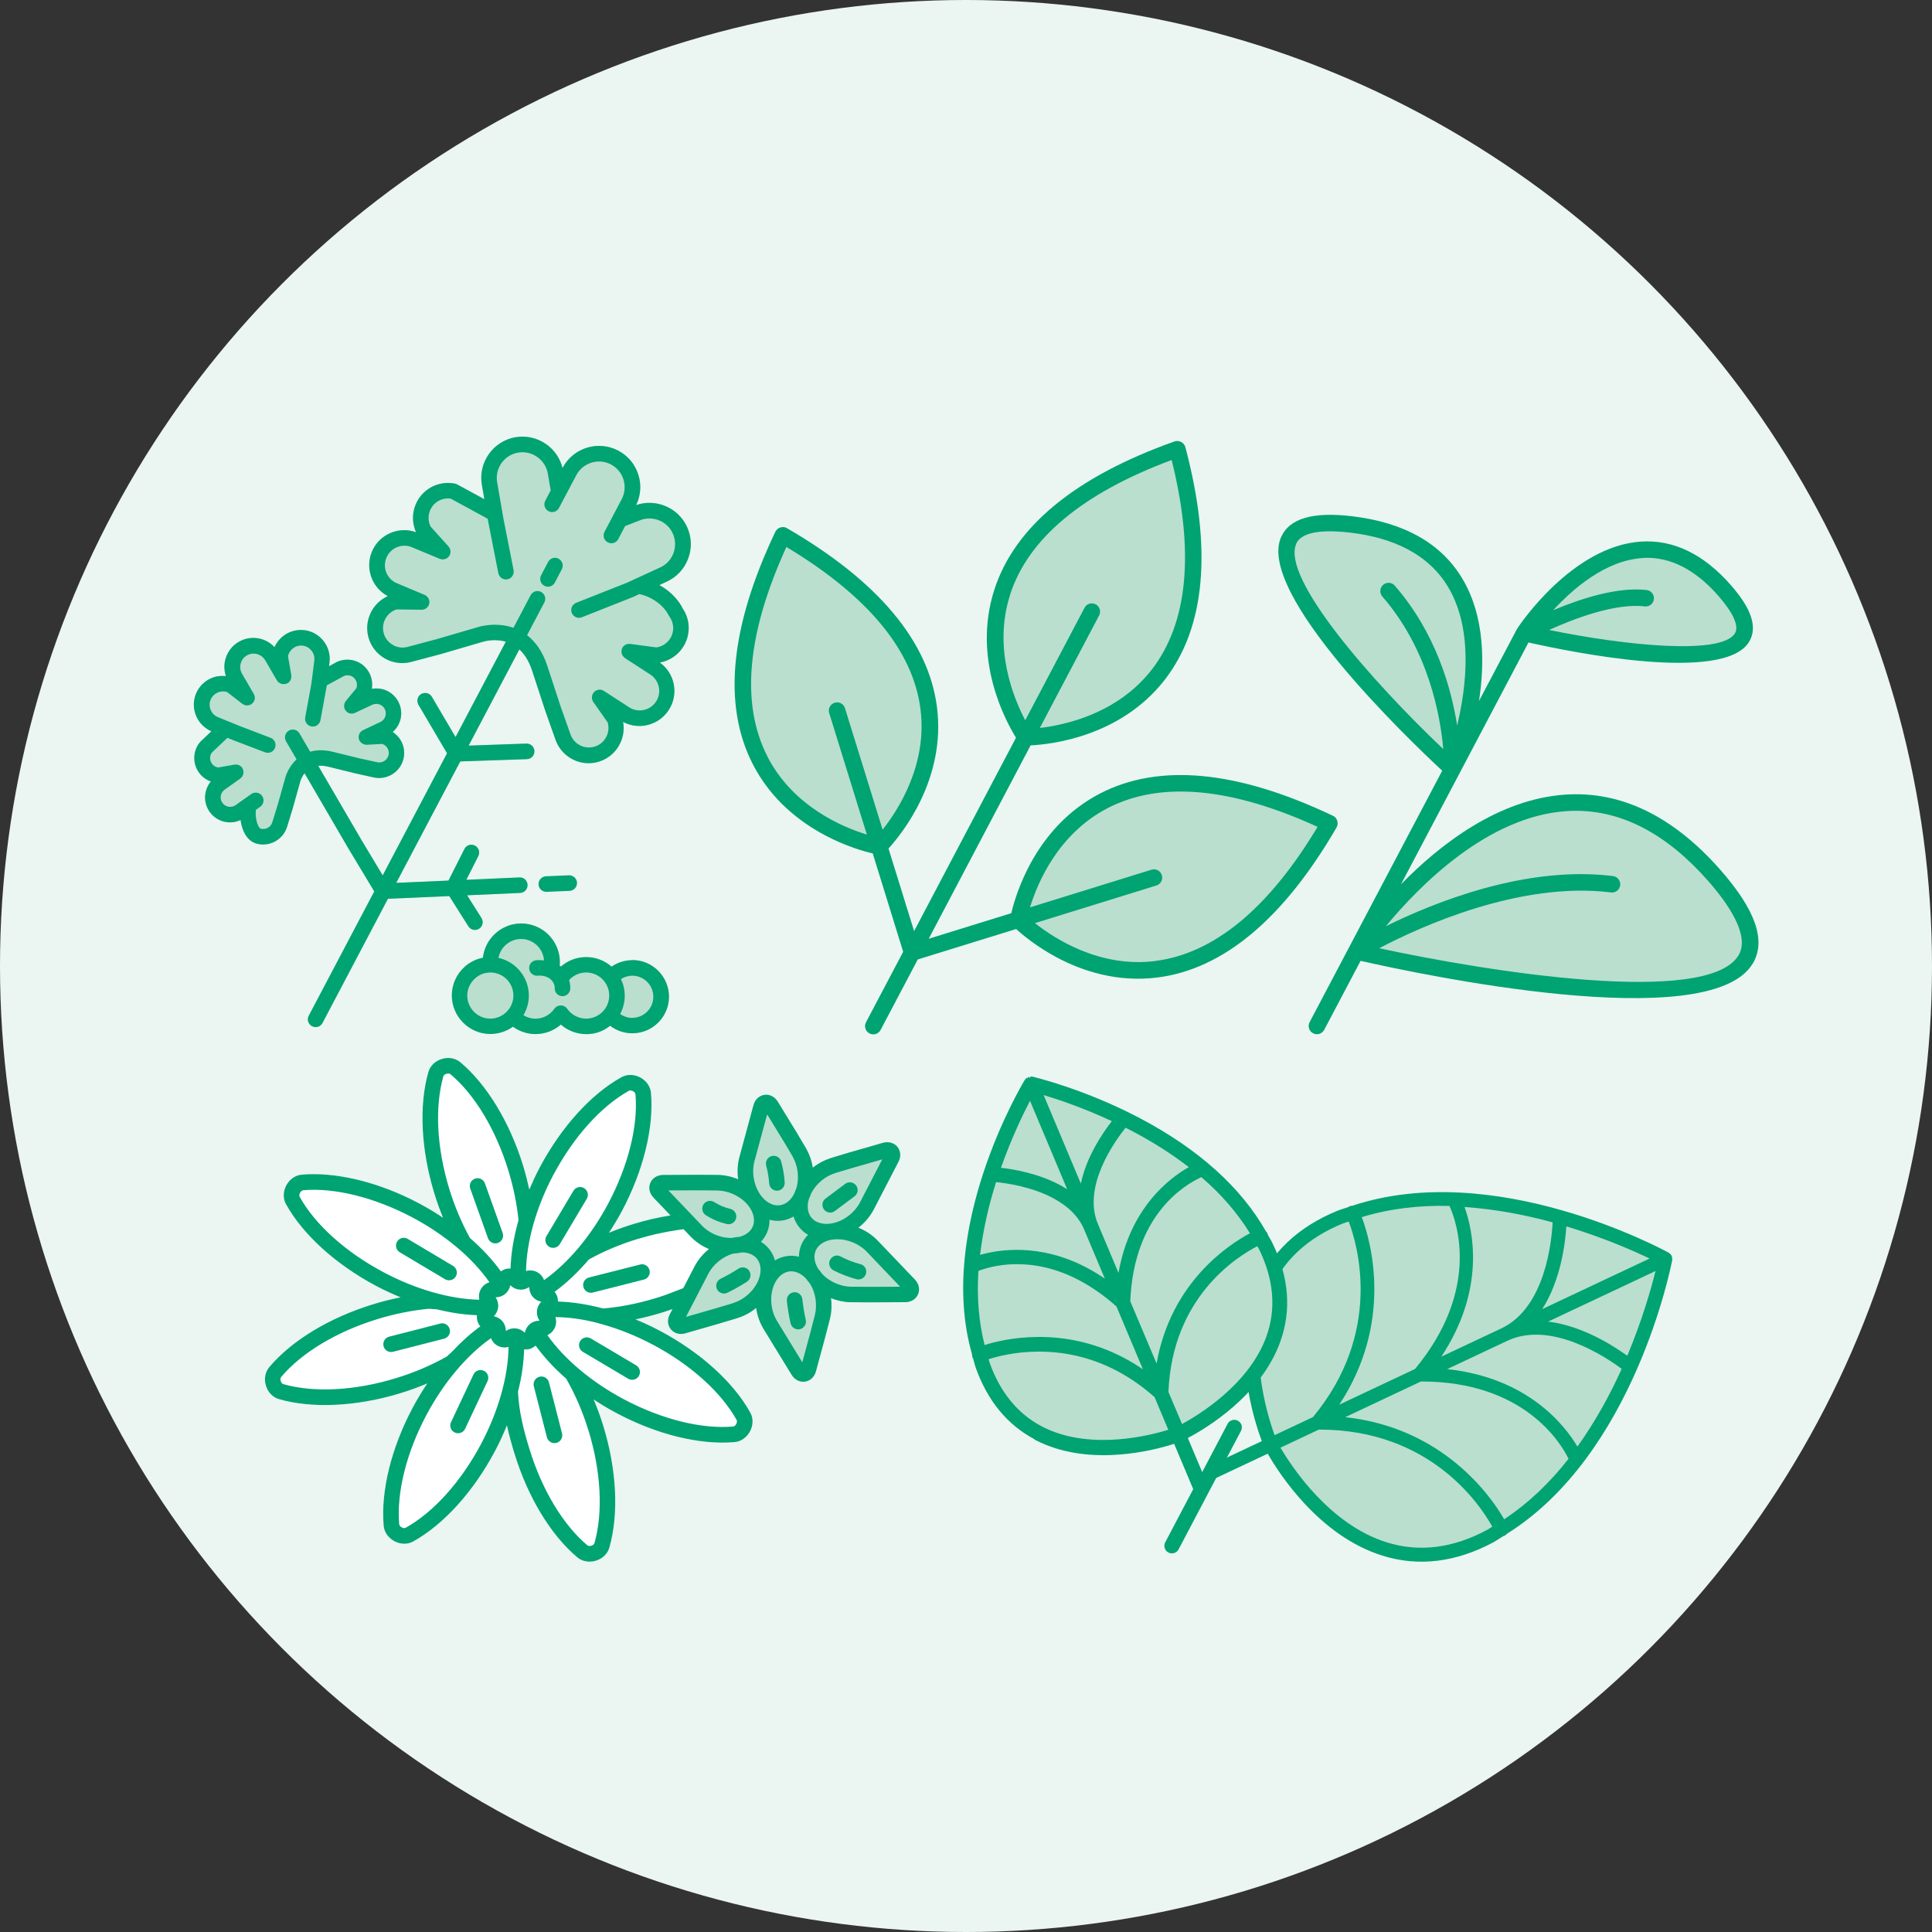 <?xml version="1.0" encoding="UTF-8"?>
<svg id="_レイヤー_2" data-name="レイヤー_2" xmlns="http://www.w3.org/2000/svg" viewBox="0 0 295.18 295.18">
  <rect x="0" y="0" width="295.18" height="295.18" fill="#333333" stroke="none"/>
  <defs>
    <style>
      .cls-1 {
        fill: #ebf5f1;
      }

      .cls-2 {
        fill: #fff;
      }

      .cls-3 {
        fill: #badfce;
      }

      .cls-4 {
        fill: #00a372;
      }
    </style>
  </defs>
  <g id="_レイヤー_1-2" data-name="レイヤー_1">
    <g>
      <circle class="cls-1" cx="147.59" cy="147.59" r="147.59"/>
      <g>
        <g>
          <g>
            <path class="cls-3" d="M254.28,192.39c-10.18-5.74-33.83-13.19-48.94-6.6-15.11,6.59-16.61,22.98-11.03,34.84,5.58,11.85,18.81,23.55,35.66,12.89,16.85-10.66,23.04-34.47,24.31-41.13Z"/>
            <path class="cls-4" d="M228.25,235.58c.5-.27.96-.6,1.45-.9.05-.02.11-.01.16-.04.15-.07.27-.17.36-.29,19.37-12.11,25.03-40.59,25.27-41.84,0-.02,0-.03,0-.05,0-.04,0-.07,0-.11,0-.06,0-.11-.01-.17,0-.04,0-.08-.02-.12-.01-.04-.03-.08-.04-.11,0-.03,0-.05-.02-.08-.01-.03-.04-.05-.05-.07-.02-.03-.03-.06-.05-.09-.03-.04-.06-.07-.09-.1-.04-.04-.08-.08-.12-.11-.03-.02-.06-.05-.09-.07-.01,0-.02-.02-.04-.03-1.11-.61-26.67-14.39-48.35-7.18-.15,0-.31.03-.46.1-.05.03-.09.07-.14.1-.53.19-1.08.33-1.61.54-6.07,2.47-10.26,6.43-12.45,11.79-3.85,9.43-.37,20.21.84,23.43l-8.41,3.96c-.53.25-.75.88-.51,1.41.25.53.88.75,1.41.51l8.41-3.96c1.71,2.98,7.8,12.54,17.53,15.58,5.52,1.73,11.25,1.02,17.02-2.08ZM237.22,186.75c-.15,2.93-1.14,13.05-7.82,16.2l-9.19,4.33c6.81-10.31,4.85-19.26,3.55-22.87,4.74.33,9.34,1.22,13.46,2.35ZM241.01,221.02c-1.96-3.3-7.61-10.52-19.9-11.84l9.19-4.33c6.69-3.15,15.12,2.54,17.47,4.29-1.75,3.89-3.99,8-6.76,11.87ZM221.46,184.25c1.11,2.45,4.77,12.81-5.27,24.91l-11.57,5.45c8.3-12.59,4.84-24.93,3.44-28.65,4.37-1.34,8.92-1.83,13.4-1.71ZM217.1,211.07c15.73-.03,21.37,9.4,22.55,11.81-2.76,3.53-6.03,6.72-9.84,9.24-1.96-3.45-9.29-13.98-24.28-15.6l11.57-5.45ZM248.62,207.14c-2.12-1.54-6.89-4.59-12.09-5.22l16.41-7.73c-.64,2.6-2,7.4-4.31,12.95ZM252.04,192.28l-16.41,7.73c2.83-4.41,3.52-10.03,3.68-12.64,5.75,1.74,10.31,3.75,12.73,4.92ZM193.93,197.53c1.97-4.8,5.76-8.38,11.28-10.62.28-.11.57-.18.85-.28,1.36,3.53,5.27,16.95-5.46,29.88l-5.86,2.76c-1.15-3.16-4.28-13.24-.81-21.73ZM195.64,221.18l5.86-2.76c17.03-.04,24.66,11.51,26.5,14.83-.26.15-.49.33-.75.47-5.24,2.83-10.42,3.48-15.37,1.93-8.76-2.73-14.54-11.57-16.24-14.47Z"/>
          </g>
          <path class="cls-4" d="M178.51,237.2c-.56-.3-.78-.99-.48-1.56l9.53-18.1c.3-.56.99-.78,1.56-.48s.78.99.48,1.56l-9.53,18.1c-.3.56-.99.78-1.56.48Z"/>
          <g>
            <path class="cls-3" d="M157.57,165.74c-5.37,8.66-12.72,28.98-7.53,42.37,5.19,13.4,19.41,15.3,29.93,10.88s21.19-15.52,12.53-30.58c-8.67-15.07-29.17-21.32-34.93-22.67Z"/>
            <path class="cls-4" d="M158.05,219.89c-4.15-2.2-7.17-5.87-8.97-10.92-.1-.29-.18-.58-.26-.88-.05-.18-.1-.37-.15-.55,0,0,0,0,0,0-.02-.01-.05-.05-.07-.1-.06-.15-.09-.31-.08-.49-5.52-19.19,7.49-41.02,8.04-41.94l.09-.11c.05-.06.1-.11.14-.15.05-.04.08-.07.11-.09l.17.15-.07-.2.17-.07.16.17-.05-.21.11.2.02-.21c.07,0,.13,0,.19,0h.12c.38.09,8.1,1.93,16.57,6.42,8.87,4.7,15.31,10.5,19.13,17.23.09.07.19.2.25.35v.03s.03.12.03.12c.08.15.18.31.27.48.16.26.31.52.44.8,2.52,5.19,2.93,10.26,1.2,15.06-2.97,8.27-11.35,13.26-14.13,14.72l3.07,7.29c.12.28.12.59,0,.87-.11.28-.33.5-.61.62-.31.13-.67.12-.97-.04h0c-.23-.12-.41-.32-.51-.56l-3.07-7.29c-2.99.97-12.42,3.47-20.4-.19-.32-.15-.64-.3-.95-.47ZM151.09,207.82c.03.13.07.26.11.39,1.61,4.5,4.27,7.76,7.91,9.69.27.14.54.28.81.4,7.05,3.23,15.74,1.03,18.58.15l-2.1-4.99c-1.74-1.55-3.67-2.91-5.68-3.98-8.81-4.67-17.07-2.66-19.68-1.81.01.05.03.1.04.15ZM149.49,194.18c-.26,3.99.05,7.79.94,11.32,2.86-.91,11.85-3.05,21.35,1.99.97.51,1.92,1.09,2.84,1.72l-4.04-9.6c-1.78-1.58-3.7-2.95-5.65-3.98-7.46-3.96-13.57-2.18-15.45-1.45ZM192.1,190.4c-3.28,1.69-13.01,7.9-13.58,22.27l2.08,4.9c2.61-1.42,10.27-6.09,12.89-13.39,1.51-4.2,1.13-8.68-1.11-13.29-.06-.12-.13-.24-.2-.35-.03-.04-.05-.09-.08-.13ZM183.55,179.85c-2.57,1.17-10.33,5.77-10.86,18.97l4.02,9.51c2.19-12.52,11.19-18.28,14.26-19.9-1.9-3.1-4.39-5.98-7.42-8.58ZM152.18,180.62c-1.19,3.75-2.01,7.49-2.44,11.11,2.69-.78,9.05-1.89,16.35,1.98.91.48,1.82,1.04,2.71,1.64l-3.15-7.48c-.82-1.96-2.43-3.58-4.78-4.83-3.24-1.72-7.04-2.27-8.69-2.43ZM171.98,172.29c-1.74,2.17-6.63,9.02-4.24,14.71l3.15,7.48c1.75-9.99,7.86-14.54,10.74-16.16-2.55-1.97-5.39-3.78-8.45-5.4-.4-.21-.81-.42-1.21-.62ZM157.37,168.19c-1.03,1.97-2.8,5.6-4.44,10.23,2.04.23,5.69.87,8.97,2.61.4.21.79.44,1.15.67l-5.68-13.51ZM165.14,180.82c.85-4.05,3.24-7.6,4.73-9.53-4.45-2.07-8.29-3.34-10.42-3.98l5.68,13.51Z"/>
          </g>
        </g>
        <g>
          <path class="cls-3" d="M179.65,69.04c-13.06,4.32-21.37,11.11-25.48,18.91-4.11,7.79-2.16,17.39,2.81,24.1,8.35.31,17.36-3.51,21.47-11.3,4.11-7.79,5.01-18.49,1.19-31.7Z"/>
          <path class="cls-3" d="M119.7,82.23c-6.1,12.33-7.11,23.02-4.44,31.41,2.66,8.4,10.86,13.76,19.13,14.93,6.08-5.72,9.7-14.82,7.04-23.22s-9.63-16.56-21.72-23.12Z"/>
          <path class="cls-3" d="M202.76,126c-6.72,12-14.97,18.87-23.4,21.42-8.43,2.55-17.48-1.18-23.13-7.34,1.28-8.25,6.74-16.38,15.17-18.93,8.43-2.55,19.1-1.41,31.35,4.85Z"/>
          <path class="cls-4" d="M204.31,125.41c-.1-.33-.31-.62-.66-.77-14.56-6.93-26.52-8.08-35.55-3.42-9.86,5.08-12.91,15.39-13.59,18.3l-12.62,3.91,15.57-29.55c2.98-.14,13.67-1.25,20.48-10,6.23-8.02,7.3-19.99,3.16-35.58-.18-.68-.98-1.1-1.64-.86-15.2,5.4-24.47,13.05-27.56,22.72-3.38,10.57,1.75,20.01,3.33,22.55l-15.57,29.55-3.91-12.62c2.01-2.21,8.79-10.55,7.41-21.55-1.26-10.08-8.98-19.3-22.92-27.39-.3-.2-.67-.22-1.01-.11-.34.1-.61.34-.77.66-6.93,14.56-8.08,26.52-3.42,35.55,2.81,5.45,7.22,8.82,11.09,10.86,3.13,1.65,5.91,2.43,7.21,2.73l4.65,15.03-5.68,10.77c-.32.62-.09,1.38.53,1.7s1.38.09,1.7-.53l5.68-10.77,15.03-4.65c.99.9,3.2,2.75,6.33,4.4,3.87,2.04,9.14,3.77,15.23,3.01,10.08-1.26,19.3-8.98,27.39-22.92.18-.31.22-.67.11-1.01ZM154.31,90.9c2.76-8.61,11.07-15.54,24.7-20.62,3.52,14.11,2.49,24.88-3.04,32.03-5.24,6.75-13.29,8.47-17.1,8.91l9.06-17.19c.32-.62.09-1.38-.53-1.7s-1.38-.09-1.7.53l-9.06,17.19c-1.79-3.4-4.93-11.01-2.32-19.14ZM117.28,115.63c-4.15-8.04-3.18-18.82,2.87-32.06,12.47,7.49,19.36,15.83,20.49,24.8,1.07,8.48-3.41,15.38-5.79,18.39l-5.75-18.56c-.21-.67-.91-1.04-1.58-.83s-1.04.91-.83,1.58l5.75,18.56c-3.66-1.12-11.24-4.27-15.17-11.88ZM176.51,146.83c-8.48,1.07-15.38-3.41-18.39-5.79l18.56-5.75c.67-.21,1.04-.91.83-1.58s-.91-1.04-1.58-.83l-18.56,5.75c1.12-3.66,4.27-11.24,11.88-15.17,8.04-4.15,18.82-3.18,32.06,2.87-7.49,12.47-15.83,19.36-24.8,20.49Z"/>
        </g>
        <g>
          <path class="cls-2" d="M43.71,184c2.58,4.65,7.6,9.19,13.76,12.47,1.23.65,2.48,1.22,3.73,1.74-1.39.28-2.79.63-4.18,1.06-6.67,2.04-12.46,5.54-15.88,9.61-.63.75-.82,1.81-.51,2.83.31,1.02,1.06,1.79,2,2.06,5.11,1.46,11.87,1.13,18.54-.91,1.42-.43,2.8-.94,4.12-1.5-.8,1.19-1.55,2.43-2.24,3.72-3.27,6.16-4.89,12.73-4.43,18.03.08.97.7,1.85,1.64,2.36.96.5,2.02.52,2.87.04,4.65-2.58,9.19-7.6,12.47-13.76.7-1.31,1.31-2.65,1.85-3.99.33,1.51.73,2.94,1.15,4.3,2.04,6.67,5.54,12.46,9.61,15.88.75.63,1.81.82,2.83.51,1.02-.31,1.79-1.06,2.06-2,1.46-5.11,1.13-11.87-.91-18.54-.43-1.41-.93-2.78-1.49-4.1,1.12.74,2.28,1.45,3.5,2.09,6.16,3.28,12.73,4.89,18.03,4.43.97-.08,1.86-.7,2.36-1.64.5-.94.52-2.02.04-2.87-2.58-4.65-7.6-9.19-13.76-12.47-.43-.23-.86-.45-1.29-.66-.82-.4-1.65-.77-2.49-1.11,1.26-.26,2.53-.58,3.79-.96.59-.18,1.17-.37,1.77-.58l.11-.04-.43.82c-.41.79-.34,1.66.17,2.28.51.62,1.36.86,2.2.61l5.22-1.5s2.13-.63,2.76-.83c.03,0,.05-.02.08-.03h0c1-.32,1.93-.83,2.77-1.51.16,1.1.51,2.13,1.05,3.06,0,0,.01.02.01.03l4.36,7.12c.46.75,1.24,1.15,2.04,1.04.8-.11,1.44-.71,1.67-1.57l1.42-5.24s.56-2.15.7-2.71c0-.02.02-.09.03-.11,0-.02,0-.04.01-.06h0c.24-.99.28-2.02.15-3.06.96.38,1.95.6,2.96.62.02,0,.04,0,.06,0,0,0,.08,0,.09,0,.59.01,2.81.02,2.82.02l5.42-.03c.88,0,1.63-.47,1.94-1.21.32-.74.13-1.6-.48-2.24l-5.79-6.06c-.65-.65-1.41-1.19-2.27-1.61-.14-.07-.29-.14-.44-.2h0s-.1-.04-.15-.06c.06-.05.13-.09.19-.14.87-.71,1.57-1.55,2.09-2.49,0,0,.01-.02.02-.03l3.84-7.41c.41-.78.34-1.66-.17-2.28-.18-.22-.39-.39-.64-.5-.46-.22-1.01-.27-1.57-.11l-5.22,1.5s-2.13.63-2.66.8c-.02,0-.11.03-.12.04-.02,0-.04.01-.05.02-.96.31-1.85.79-2.66,1.43-.16-1.02-.49-1.98-.98-2.86-.01-.03-.03-.05-.05-.08,0,0-.04-.08-.05-.09-.3-.51-1.44-2.42-1.44-2.43l-2.83-4.62c-.24-.39-.56-.68-.92-.86s-.73-.24-1.12-.18c-.8.11-1.44.72-1.67,1.57l-2.19,8.09c-.25,1.05-.3,2.13-.15,3.24-1-.42-2.04-.64-3.08-.67-.02,0-.04,0-.06,0,0,0-.08,0-.09,0-.59-.01-2.82-.02-2.83-.02l-5.42.03c-.88,0-1.63.47-1.94,1.21-.32.74-.13,1.6.48,2.24l2.61,2.73c-1.9.3-3.82.74-5.73,1.33-1.27.39-2.49.83-3.69,1.32.7-1.07,1.38-2.18,2-3.34,3.27-6.16,4.89-12.73,4.43-18.03-.08-.97-.7-1.86-1.64-2.36-.03-.02-.07-.04-.1-.05-.92-.45-1.94-.45-2.77.01-4.65,2.58-9.19,7.6-12.47,13.76-.6,1.12-1.12,2.27-1.61,3.41-.26-1.19-.56-2.38-.92-3.57-2.04-6.67-5.54-12.46-9.61-15.88-.17-.14-.36-.26-.56-.36-.67-.33-1.48-.39-2.27-.15-1.02.31-1.79,1.06-2.06,2-1.46,5.11-1.13,11.87.91,18.54.39,1.28.84,2.52,1.33,3.72-1.14-.76-2.33-1.48-3.57-2.14-.43-.23-.87-.45-1.3-.67-5.77-2.83-11.8-4.19-16.72-3.77-.97.08-1.85.7-2.36,1.64-.5.94-.52,2.02-.04,2.87Z"/>
          <g>
            <path class="cls-3" d="M99.84,182.96l5.79,6.06c.76.76,1.67,1.37,2.71,1.81-.02.01-.04.03-.05.04-.87.71-1.57,1.55-2.09,2.5,0,0-.01.02-.02.03l-3.84,7.41c-.41.78-.34,1.66.17,2.28.51.62,1.36.86,2.2.61l5.22-1.5s2.13-.63,2.66-.8c.01,0,.09-.03.1-.03.03,0,.05-.02.08-.03h0c1-.32,1.93-.83,2.77-1.51.16,1.1.51,2.13,1.05,3.06,0,0,.01.02.01.03l4.36,7.12c.46.75,1.24,1.15,2.04,1.04.8-.11,1.44-.71,1.67-1.57l1.42-5.24s.56-2.15.7-2.71c0-.02.03-.12.03-.14,0-.01,0-.03,0-.04.23-.99.28-2.01.15-3.05.96.38,1.95.6,2.96.62.02,0,.04,0,.06,0,0,0,.08,0,.09,0,.59.01,2.82.02,2.83.02l5.42-.03c.88,0,1.63-.47,1.94-1.21.32-.74.13-1.6-.48-2.24l-5.79-6.06c-.65-.65-1.41-1.19-2.26-1.6-.15-.07-.29-.14-.44-.2-.05-.02-.1-.04-.15-.06.06-.05.13-.09.19-.14.87-.71,1.57-1.55,2.09-2.49,0,0,.01-.02.02-.03l3.84-7.41c.41-.78.34-1.66-.17-2.28-.18-.22-.39-.39-.64-.5-.46-.22-1.01-.27-1.57-.11l-5.22,1.5s-2.13.63-2.66.8c-.02,0-.11.03-.12.04-.02,0-.04.01-.05.02h0c-.96.31-1.85.79-2.66,1.43-.17-1.03-.5-2-1-2.89,0-.02-.02-.04-.03-.05,0,0-.04-.08-.05-.09-.3-.51-1.44-2.42-1.44-2.43l-2.83-4.62c-.24-.39-.56-.68-.92-.86-.34-.17-.73-.24-1.12-.18-.8.11-1.44.71-1.67,1.57l-2.19,8.09c-.25,1.04-.3,2.13-.15,3.24-1-.42-2.04-.64-3.08-.67h0c-.06,0-.11,0-.15,0-.59-.01-2.81-.02-2.82-.02l-5.42.03c-.88,0-1.63.47-1.94,1.21-.32.74-.13,1.6.48,2.24Z"/>
            <path class="cls-4" d="M43.71,184c2.58,4.65,7.6,9.19,13.76,12.47,1.23.65,2.48,1.22,3.73,1.74-1.39.28-2.79.63-4.18,1.06-6.67,2.04-12.46,5.54-15.88,9.61-.63.75-.82,1.81-.51,2.83.31,1.02,1.06,1.79,2,2.06,5.11,1.46,11.87,1.13,18.54-.91,1.42-.43,2.8-.94,4.12-1.5-.8,1.19-1.55,2.43-2.24,3.72-3.27,6.16-4.89,12.73-4.43,18.03.08.97.7,1.85,1.64,2.36.96.5,2.02.52,2.87.04,4.65-2.58,9.19-7.6,12.47-13.76.7-1.31,1.31-2.65,1.85-3.99.33,1.51.73,2.94,1.15,4.3,2.04,6.67,5.54,12.46,9.61,15.88.75.63,1.81.82,2.83.51,1.02-.31,1.79-1.06,2.06-2,1.46-5.11,1.13-11.87-.91-18.54-.43-1.41-.93-2.78-1.49-4.1,1.12.74,2.28,1.45,3.5,2.09,6.16,3.28,12.73,4.89,18.03,4.43.97-.08,1.86-.7,2.36-1.64.5-.94.52-2.02.04-2.87-2.58-4.65-7.6-9.19-13.76-12.47-.43-.23-.86-.45-1.29-.66-.82-.4-1.65-.77-2.49-1.11,1.26-.26,2.53-.58,3.79-.96.59-.18,1.17-.37,1.77-.58l.11-.04-.43.82c-.41.79-.34,1.66.17,2.28.51.62,1.36.86,2.2.61l5.22-1.5s2.13-.63,2.76-.83c.03,0,.05-.02.08-.03h0c1-.32,1.93-.83,2.77-1.51.16,1.1.51,2.13,1.05,3.06,0,0,.01.02.01.03l4.36,7.12c.46.75,1.24,1.15,2.04,1.04.8-.11,1.44-.71,1.67-1.57l1.42-5.24s.56-2.15.7-2.71c0-.02.02-.09.03-.11,0-.02,0-.04.01-.06h0c.24-.99.28-2.02.15-3.06.96.38,1.95.6,2.96.62.02,0,.04,0,.06,0,0,0,.08,0,.09,0,.59.01,2.81.02,2.82.02l5.42-.03c.88,0,1.63-.47,1.94-1.21.32-.74.13-1.6-.48-2.24l-5.79-6.06c-.65-.65-1.41-1.19-2.27-1.61-.14-.07-.29-.14-.44-.2h0s-.1-.04-.15-.06c.06-.05.13-.09.19-.14.87-.71,1.57-1.55,2.09-2.49,0,0,.01-.02.02-.03l3.84-7.41c.41-.78.34-1.66-.17-2.28-.18-.22-.39-.39-.64-.5-.46-.22-1.01-.27-1.57-.11l-5.22,1.5s-2.13.63-2.66.8c-.02,0-.11.03-.12.04-.02,0-.04.01-.05.02-.96.31-1.85.79-2.66,1.43-.16-1.02-.49-1.98-.98-2.86-.01-.03-.03-.05-.05-.08,0,0-.04-.08-.05-.09-.3-.51-1.44-2.42-1.44-2.43l-2.83-4.62c-.24-.39-.56-.68-.92-.86s-.73-.24-1.12-.18c-.8.11-1.44.72-1.67,1.57l-2.19,8.09c-.25,1.05-.3,2.13-.15,3.24-1-.42-2.04-.64-3.08-.67-.02,0-.04,0-.06,0,0,0-.08,0-.09,0-.59-.01-2.82-.02-2.83-.02l-5.42.03c-.88,0-1.63.47-1.94,1.21-.32.74-.13,1.6.48,2.24l2.61,2.73c-1.9.3-3.82.74-5.73,1.33-1.27.39-2.49.83-3.69,1.32.7-1.07,1.38-2.18,2-3.34,3.27-6.16,4.89-12.73,4.43-18.03-.08-.97-.7-1.86-1.64-2.36-.03-.02-.07-.04-.1-.05-.92-.45-1.94-.45-2.77.01-4.65,2.58-9.19,7.6-12.47,13.76-.6,1.12-1.12,2.27-1.61,3.41-.26-1.19-.56-2.38-.92-3.57-2.04-6.67-5.54-12.46-9.61-15.88-.17-.14-.36-.26-.56-.36-.67-.33-1.48-.39-2.27-.15-1.02.31-1.79,1.06-2.06,2-1.46,5.11-1.13,11.87.91,18.54.39,1.28.84,2.52,1.33,3.72-1.14-.76-2.33-1.48-3.57-2.14-.43-.23-.87-.45-1.3-.67-5.77-2.83-11.8-4.19-16.72-3.77-.97.08-1.85.7-2.36,1.64-.5.94-.52,2.02-.04,2.87ZM69.09,206.5l-.82.75c-2.38,1.35-5,2.47-7.8,3.32-6.24,1.91-12.51,2.24-17.2.9-.15-.04-.31-.23-.38-.47-.07-.24-.05-.48.05-.6,3.14-3.73,8.51-6.96,14.76-8.87,2.62-.8,5.26-1.33,7.82-1.57l1.25.09h0c2.11.52,4.17.83,6.1.89-.03.3,0,.61.08.91.09.3.25.57.44.8-1.45,1.04-2.87,2.32-4.23,3.77-.03.02-.06.04-.09.07ZM81.37,198.1c.21.25.46.45.75.59.19.09.38.16.59.19-.38.37-.62.87-.67,1.4s.09,1.07.39,1.5c-.53,0-1.05.17-1.46.51-.41.34-.69.82-.78,1.34-.37-.38-.87-.62-1.4-.67-.53-.05-1.07.09-1.5.39,0-.53-.17-1.05-.51-1.46-.34-.41-.82-.69-1.34-.78.38-.37.62-.87.67-1.4.05-.53-.09-1.06-.39-1.5.53,0,1.05-.17,1.46-.51s.69-.82.78-1.34c.37.38.86.62,1.4.67.53.05,1.07-.09,1.5-.39,0,.53.17,1.05.51,1.46ZM73.5,220.62c-3.07,5.77-7.26,10.43-11.52,12.8-.14.08-.39.07-.6-.06-.22-.12-.37-.3-.39-.46-.42-4.85,1.1-10.94,4.16-16.71,2.64-4.97,6.2-9.17,9.87-11.74.19.5.55.92,1.05,1.18.52.26,1.1.3,1.63.17-.06,4.5-1.55,9.83-4.21,14.83ZM89.92,218.58c1.91,6.24,2.24,12.51.9,17.2-.04.16-.23.31-.47.38s-.48.05-.6-.05c-3.73-3.14-6.96-8.51-8.87-14.76-.94-3.06-1.59-5.72-1.74-8.72.57-2.24.88-4.42.94-6.46.28.02.56.01.85-.07.35-.11.65-.29.9-.52,1.26,1.74,2.83,3.45,4.67,5.05,1.39,2.42,2.55,5.1,3.42,7.97ZM99.75,205.44c5.77,3.07,10.43,7.26,12.8,11.52.08.14.05.38-.06.6-.12.22-.3.37-.46.39-4.85.42-10.94-1.1-16.71-4.16-4.94-2.63-9.12-6.15-11.69-9.8.45-.2.83-.54,1.07-1,.3-.56.34-1.19.15-1.76,2.07.02,4.3.33,6.6.94.13.07.27.11.42.12,2.6.72,5.28,1.77,7.88,3.16ZM114.9,197.16c-.25.3-.53.56-.82.8-.62.51-1.31.89-2.04,1.12-.04.01-.09.03-.13.05h0c-.56.17-2.65.79-2.65.79l-4.45,1.28,3.47-6.7c.37-.67.89-1.29,1.51-1.79.29-.23.6-.45.94-.64.44-.25.89-.43,1.34-.55.44-.02.87-.08,1.28-.17.94,0,1.77.32,2.29.95.97,1.19.66,3.23-.74,4.86ZM121.25,185.87c.18.6.47,1.17.88,1.67.38.46.83.83,1.33,1.12-.42.43-.77.93-1.02,1.5-.25.6-.37,1.22-.38,1.85-.6-.15-1.21-.19-1.83-.1-.66.09-1.27.33-1.83.66-.18-.65-.48-1.25-.92-1.78-.35-.43-.76-.78-1.22-1.06.38-.41.7-.88.93-1.41.27-.63.39-1.29.38-1.96.63.17,1.28.22,1.94.12.62-.09,1.2-.31,1.74-.62ZM118.64,201.7c-.38-.67-.64-1.42-.75-2.22-.05-.37-.07-.75-.06-1.14.07-2.15,1.22-3.86,2.74-4.08.91-.13,1.83.3,2.58,1.09.17.25.36.49.57.73.25.39.47.84.63,1.33.12.37.21.74.26,1.11.11.8.08,1.58-.1,2.33,0,.02-.01.05-.01.07,0,.02-.01.06-.02.07-.14.57-.69,2.68-.69,2.68l-1.21,4.47-3.94-6.44ZM130.37,189.84c.74.32,1.42.77,1.94,1.28l5.22,5.47-4.62.02s-2.19-.01-2.79-.02h-.07s-.04,0-.06,0c-.77-.02-1.54-.19-2.28-.51-.34-.14-.68-.32-1.01-.54-.42-.27-.78-.58-1.09-.91-.18-.27-.37-.51-.58-.74-.59-.93-.77-1.95-.41-2.8.6-1.41,2.55-2.08,4.65-1.6.38.09.74.21,1.09.35ZM125.52,180.37c.62-.51,1.31-.89,2.05-1.12.04-.01.09-.03.13-.05h0c.56-.17,2.65-.79,2.65-.79l4.45-1.28-3.47,6.7c-.37.67-.89,1.28-1.51,1.79-.28.23-.6.45-.94.64-1.87,1.05-3.94.96-4.91-.23-.6-.73-.71-1.78-.38-2.86.12-.26.23-.51.32-.79.21-.41.47-.82.8-1.21.26-.3.53-.57.82-.8ZM122.07,175.98l-.08.05h0s.09-.05.09-.05ZM119.62,174.19s1.13,1.88,1.42,2.39h0s.04.08.06.12c.38.67.63,1.41.75,2.21.05.37.07.75.06,1.14-.02.52-.1,1.01-.23,1.47-.12.26-.21.52-.3.78-.49,1.01-1.28,1.71-2.21,1.84-1.52.22-3.1-1.11-3.77-3.15-.12-.38-.21-.74-.26-1.11,0,0,0,0,0,0-.12-.8-.08-1.61.09-2.32l1.98-7.3,2.41,3.94ZM106.73,181.87s2.19,0,2.79.02h.07s.04,0,.06,0c.77.02,1.54.19,2.28.51.34.14.68.32,1.01.54,1.8,1.17,2.67,3.04,2.07,4.46-.33.77-1.07,1.31-2.01,1.57-.4.02-.8.08-1.21.17-.46,0-.94-.04-1.43-.15-.38-.09-.74-.21-1.08-.35h0c-.11-.05-.21-.09-.32-.15-.62-.3-1.18-.7-1.62-1.14l-5.22-5.47,4.62-.02ZM97.42,189.3c1.97-.6,3.97-1.05,5.92-1.34l1.11-.16,1.17,1.23c.76.76,1.68,1.37,2.71,1.81-.02.01-.04.03-.06.04-.87.71-1.57,1.55-2.09,2.5,0,0,0,.02-.01.02l-1.77,3.41-2.58.99c-.54.19-1.09.37-1.65.54-2.69.82-5.38,1.35-8.01,1.58-2.39-.63-4.73-1.01-6.91-1.06,0-.24-.03-.48-.1-.72-.09-.29-.24-.55-.42-.77,1.82-1.32,3.59-3.01,5.25-4.95,2.28-1.26,4.77-2.31,7.42-3.12ZM84.58,179.45c3.07-5.77,7.26-10.43,11.52-12.8.14-.08.39-.04.6.06.22.12.37.3.39.46.42,4.85-1.1,10.94-4.16,16.71-2.64,4.96-6.15,9.13-9.81,11.7-.18-.51-.55-.95-1.06-1.22-.02-.01-.05-.02-.07-.04-.52-.25-1.09-.28-1.62-.12.07-4.49,1.56-9.78,4.21-14.77ZM71.8,189.14c-1.27-2.3-2.34-4.83-3.16-7.5-1.91-6.24-2.24-12.51-.9-17.2.04-.16.23-.31.47-.38s.48-.05.6.05c3.73,3.13,6.96,8.51,8.87,14.76.77,2.53,1.29,5.07,1.54,7.55-.72,2.56-1.15,5.06-1.22,7.39-.26-.01-.53.01-.79.09-.25.08-.48.2-.68.35-1.27-1.76-2.87-3.48-4.72-5.09,0,0,0-.01,0-.02ZM46.31,181.85c4.85-.42,10.94,1.11,16.71,4.16,4.99,2.65,9.19,6.21,11.76,9.9-.56.17-1.05.55-1.34,1.1-.26.5-.33,1.05-.21,1.57-4.46-.09-9.72-1.59-14.65-4.21-5.77-3.07-10.43-7.26-12.8-11.52-.08-.14-.05-.38.06-.6.12-.22.3-.37.46-.39Z"/>
            <path class="cls-4" d="M90.57,197.48l7.81-1.98c.64-.16,1.02-.81.86-1.44-.09-.35-.33-.63-.63-.78-.24-.12-.53-.16-.81-.08l-7.81,1.98c-.64.16-1.02.81-.86,1.44.16.64.81,1.02,1.44.86Z"/>
            <path class="cls-4" d="M83.9,190.49c.57.33,1.29.15,1.63-.41l4.12-6.92c.34-.56.15-1.29-.41-1.63-.03-.02-.06-.03-.09-.05-.55-.27-1.22-.08-1.54.46l-4.12,6.92c-.34.56-.15,1.29.41,1.63Z"/>
            <path class="cls-4" d="M76.8,188.38l-2.71-7.58c-.11-.3-.33-.54-.6-.67s-.61-.16-.92-.05c-.62.22-.94.9-.72,1.52l2.71,7.58c.22.62.9.94,1.52.72s.94-.9.72-1.52Z"/>
            <path class="cls-4" d="M61.08,191.33l6.92,4.12c.57.32,1.29.15,1.63-.41.34-.56.15-1.29-.41-1.63l-6.92-4.12s-.06-.03-.09-.05c-.55-.27-1.22-.08-1.54.46-.34.56-.15,1.29.41,1.63Z"/>
            <path class="cls-4" d="M68.08,202.3c-.24-.12-.53-.16-.82-.08l-7.8,2c-.64.16-1.02.81-.86,1.45s.81,1.02,1.45.86l7.8-2c.64-.16,1.02-.81.86-1.45-.09-.35-.33-.63-.63-.77Z"/>
            <path class="cls-4" d="M73.94,209.44h-.02c-.59-.29-1.3-.03-1.58.56l-3.43,7.29c-.28.59-.03,1.29.55,1.57h.02c.59.29,1.3.03,1.58-.56l3.43-7.29c.28-.59.03-1.29-.55-1.57Z"/>
            <path class="cls-4" d="M81.56,211.79l2,7.8c.16.64.81,1.02,1.45.86.64-.16,1.02-.81.86-1.45l-2-7.8c-.09-.35-.33-.63-.63-.77-.24-.12-.53-.16-.82-.08-.64.16-1.02.81-.86,1.45Z"/>
            <path class="cls-4" d="M90.17,204.45c-.55-.27-1.23-.07-1.54.46-.33.56-.15,1.29.42,1.63l6.93,4.11c.55.33,1.29.15,1.63-.42.33-.56.15-1.29-.42-1.63l-6.93-4.11s-.06-.03-.08-.05Z"/>
            <path class="cls-4" d="M126.82,192.48c-.3.58-.07,1.3.51,1.6,1.12.58,2.3,1.03,3.52,1.36.63.17,1.29-.21,1.46-.84.15-.56-.12-1.13-.62-1.37-.07-.03-.14-.06-.22-.08-1.05-.28-2.08-.67-3.04-1.18-.6-.33-1.3-.07-1.6.51Z"/>
            <path class="cls-4" d="M125.89,184.79c.39.52,1.14.63,1.66.24l3.01-2.25c.53-.39.63-1.14.24-1.66-.12-.16-.27-.28-.43-.36-.39-.19-.86-.16-1.23.11l-3.01,2.25c-.53.39-.63,1.14-.24,1.66Z"/>
            <path class="cls-4" d="M117.52,180.81c.04.66.61,1.15,1.26,1.11.65-.04,1.15-.61,1.11-1.26-.07-1.08-.25-2.16-.54-3.2-.09-.34-.33-.61-.62-.75-.25-.12-.55-.16-.84-.08-.63.17-1,.83-.83,1.46.24.88.4,1.8.46,2.72Z"/>
            <path class="cls-4" d="M122.58,198.5c-.04-.42-.3-.77-.66-.95-.19-.09-.41-.14-.64-.11-.65.07-1.13.65-1.06,1.3.12,1.15.31,2.31.57,3.44.14.64.78,1.04,1.42.9.64-.15,1.04-.78.9-1.42-.24-1.04-.41-2.1-.52-3.16Z"/>
            <path class="cls-4" d="M114.48,194.18c-.12-.19-.29-.33-.48-.42-.36-.18-.8-.17-1.17.07-.88.57-1.8,1.09-2.74,1.55-.59.29-.83,1-.54,1.59.29.59,1,.83,1.59.54,1.02-.5,2.02-1.07,2.98-1.68.55-.36.71-1.09.36-1.64Z"/>
            <path class="cls-4" d="M111.03,187.01c.64.15,1.28-.24,1.43-.88.13-.55-.14-1.1-.63-1.34-.08-.04-.16-.07-.25-.09-.88-.21-1.7-.56-2.46-1.04-.54-.35-1.29-.19-1.64.36-.35.55-.19,1.29.36,1.64.98.63,2.06,1.08,3.19,1.35Z"/>
          </g>
        </g>
        <g>
          <path class="cls-3" d="M104.24,92.82c-.26-.5-1.27-2.22-3.51-3.43l1.15-.53c1.52-.7,2.69-1.96,3.27-3.54.59-1.58.52-3.29-.18-4.82-.7-1.52-1.96-2.69-3.54-3.27-1.4-.52-2.9-.53-4.24-.06.7-1.44.83-3.07.35-4.61-.5-1.61-1.59-2.93-3.08-3.71-3.07-1.62-6.89-.44-8.51,2.64v.02c-.37-1.47-1.23-2.75-2.49-3.64-1.38-.97-3.05-1.35-4.7-1.07-3.42.59-5.73,3.86-5.14,7.28l.38,2.19-4.16-2.26c-.1-.06-.22-.1-.33-.12-1.24-.25-2.53-.05-3.64.55-1.25.69-2.16,1.83-2.56,3.2-.36,1.23-.26,2.52.25,3.67-2.66-.95-5.64.34-6.74,2.98-1.07,2.57.02,5.51,2.43,6.79-2.34,1.06-3.65,3.69-2.97,6.25.76,2.86,3.7,4.56,6.56,3.8l4.48-1.19,6.33-1.85c.31-.1,1.91-.55,3.63-.05l-7.68,14.57-3.62-6.15c-.33-.57-1.06-.75-1.63-.42-.56.33-.75,1.06-.42,1.63l4.37,7.42-9.83,18.65-3.18-5.29-6.67-11.44c.45-.04.97-.01,1.58.14l4.05,1,2.85.63c.27.06.55.09.82.09.72,0,1.43-.21,2.06-.6.86-.55,1.46-1.4,1.68-2.4.22-.99.04-2.02-.51-2.88-.3-.47-.7-.85-1.15-1.15.47-.42.85-.94,1.07-1.55.35-.96.3-2-.13-2.92-.43-.92-1.2-1.62-2.16-1.97-.64-.23-1.31-.27-1.97-.16.27-1.62-.51-3.29-2.05-4.06-.97-.48-2.11-.52-3.13-.12-.04.02-.09.04-.13.06l-1.23.67.07-.57c.15-1.17-.17-2.33-.89-3.26s-1.77-1.54-2.93-1.68c-1.98-.24-3.81.86-4.58,2.6-.56-.61-1.28-1.05-2.11-1.27-1.14-.3-2.33-.14-3.35.45-1.02.59-1.74,1.55-2.05,2.69-.23.86-.19,1.74.09,2.55-.74-.08-1.49,0-2.2.3-1.09.46-1.94,1.31-2.38,2.4-.91,2.23.15,4.78,2.36,5.73l-1.62,1.53s-.06.06-.09.09c-.55.64-.86,1.42-.9,2.26-.06,1.02.29,2,.97,2.76.43.48.96.82,1.55,1.03-1.07,1.3-1.2,3.2-.18,4.64.74,1.05,1.92,1.61,3.12,1.61.55,0,1.09-.12,1.61-.36.03.24.07.49.13.73.37,1.51,1.15,2.52,2.19,2.84.37.11.74.17,1.12.17.62,0,1.23-.15,1.79-.45.9-.48,1.57-1.28,1.87-2.25l.86-2.81,1.13-4.03c.06-.22.24-.8.68-1.35l6.72,11.53,3.93,6.53-10.01,18.99c-.31.58-.08,1.3.5,1.6.18.09.37.14.55.14.43,0,.84-.23,1.05-.63l10-18.98,9.37-.41,2.92,4.62c.23.36.61.55,1,.55.22,0,.44-.06.63-.18.56-.35.72-1.08.37-1.64l-2.19-3.47,8.1-.36c.65-.03,1.16-.58,1.13-1.24-.03-.66-.56-1.16-1.24-1.13l-8.11.36,1.83-3.63c.3-.59.06-1.3-.53-1.6-.59-.3-1.3-.06-1.6.53l-2.43,4.82-7.98.35,9.78-18.55,10.18-.35c.66-.02,1.17-.57,1.15-1.23s-.56-1.16-1.23-1.15l-8.82.31,7.75-14.7c.76.7,1.45,1.73,1.94,3.22,0,0,0,0,0,0l2.05,6.25,1.54,4.35c.78,2.19,2.85,3.57,5.05,3.57.6,0,1.2-.1,1.79-.31,1.34-.48,2.42-1.45,3.04-2.75.49-1.03.63-2.15.44-3.25.78.41,1.63.62,2.47.62,1.76,0,3.49-.86,4.51-2.45.78-1.2,1.04-2.63.74-4.03-.28-1.31-1.03-2.43-2.11-3.21,2.72-.49,4.66-3,4.39-5.79-.09-.95-.44-1.85-1-2.62Z"/>
          <g>
            <path class="cls-3" d="M96.61,146.7c-1.14,0-2.25.35-3.17.99-1.04-.91-2.39-1.46-3.87-1.46s-2.81.52-3.88,1.45c-.06-.05-.12-.1-.18-.15.02-.18.03-.36.03-.53,0-3.25-2.64-5.9-5.89-5.91-3.03,0-5.54,2.29-5.87,5.24-.01,0-.02,0-.03,0-.29.06-.57.14-.84.24-.06.02-.12.04-.18.06-.26.11-.51.23-.75.37-.06.03-.11.07-.17.1-.24.15-.47.31-.68.49-.04.03-.07.07-.11.1-.21.19-.41.39-.59.6-.01.02-.03.03-.04.05-.19.23-.35.47-.51.72-.03.04-.06.09-.08.13-.14.25-.26.51-.37.78-.02.05-.04.11-.06.16-.1.28-.18.56-.23.85,0,.05-.01.09-.02.14-.05.31-.09.63-.09.95h0s0,0,0,0h0c0,3.25,2.64,5.9,5.89,5.91h0s0,0,0,0c.29,0,.56-.03.84-.07.05,0,.1-.01.15-.02.58-.1,1.13-.28,1.64-.53.02,0,.04-.02.05-.03.26-.13.5-.28.73-.44.01,0,.02-.01.04-.02,1,.72,2.21,1.12,3.45,1.12,1.44,0,2.81-.52,3.87-1.45,1.06.93,2.43,1.45,3.87,1.46s2.65-.48,3.66-1.28c.96.74,2.15,1.15,3.39,1.15,3.09,0,5.6-2.51,5.6-5.59s-2.51-5.6-5.59-5.6Z"/>
            <path class="cls-4" d="M104.24,92.82c-.26-.5-1.27-2.22-3.51-3.43l1.15-.53c1.52-.7,2.69-1.96,3.27-3.54.59-1.58.52-3.29-.18-4.82-.7-1.52-1.96-2.69-3.54-3.27-1.4-.52-2.9-.53-4.24-.06.7-1.44.83-3.07.35-4.61-.5-1.61-1.59-2.93-3.08-3.71-3.07-1.62-6.89-.44-8.51,2.64v.02c-.37-1.47-1.23-2.75-2.49-3.64-1.38-.97-3.05-1.35-4.7-1.07-3.42.59-5.73,3.86-5.14,7.28l.38,2.19-4.16-2.26c-.1-.06-.22-.1-.33-.12-1.24-.25-2.53-.05-3.64.55-1.25.69-2.16,1.83-2.56,3.2-.36,1.23-.26,2.52.25,3.67-2.66-.95-5.64.34-6.74,2.98-1.07,2.57.02,5.51,2.43,6.79-2.34,1.06-3.65,3.69-2.97,6.25.76,2.86,3.7,4.56,6.56,3.8l4.48-1.19,6.33-1.85c.31-.1,1.91-.55,3.63-.05l-7.68,14.57-3.62-6.15c-.33-.57-1.06-.75-1.63-.42-.56.33-.75,1.06-.42,1.63l4.37,7.42-9.83,18.65-3.18-5.29-6.67-11.44c.45-.04.97-.01,1.58.14l4.05,1,2.85.63c.27.06.55.09.82.09.72,0,1.43-.21,2.06-.6.86-.55,1.46-1.4,1.68-2.4.22-.99.04-2.02-.51-2.88-.3-.47-.7-.85-1.15-1.15.47-.42.85-.94,1.07-1.55.35-.96.3-2-.13-2.92-.43-.92-1.2-1.62-2.16-1.97-.64-.23-1.31-.27-1.97-.16.27-1.62-.51-3.29-2.05-4.06-.97-.48-2.11-.52-3.13-.12-.04.02-.09.04-.13.06l-1.23.67.07-.57c.15-1.17-.17-2.33-.89-3.26s-1.77-1.54-2.93-1.68c-1.98-.24-3.81.86-4.58,2.6-.56-.61-1.28-1.05-2.11-1.27-1.14-.3-2.33-.14-3.35.45-1.02.59-1.74,1.55-2.05,2.69-.23.86-.19,1.74.09,2.55-.74-.08-1.49,0-2.2.3-1.09.46-1.94,1.31-2.38,2.4-.91,2.23.15,4.78,2.36,5.73l-1.62,1.53s-.06.06-.09.09c-.55.64-.86,1.42-.9,2.26-.06,1.02.29,2,.97,2.76.43.48.96.82,1.55,1.03-1.07,1.3-1.2,3.2-.18,4.64.74,1.05,1.92,1.61,3.12,1.61.55,0,1.09-.12,1.61-.36.03.24.07.49.13.73.37,1.51,1.15,2.52,2.19,2.84.37.11.74.17,1.12.17.62,0,1.23-.15,1.79-.45.9-.48,1.57-1.28,1.87-2.25l.86-2.81,1.13-4.03c.06-.22.24-.8.68-1.35l6.72,11.53,3.93,6.53-10.01,18.99c-.31.58-.08,1.3.5,1.6.18.09.37.14.55.14.43,0,.84-.23,1.05-.63l10-18.98,9.37-.41,2.92,4.62c.23.36.61.55,1,.55.22,0,.44-.06.63-.18.56-.35.72-1.08.37-1.64l-2.19-3.47,8.1-.36c.65-.03,1.16-.58,1.13-1.24-.03-.66-.56-1.16-1.24-1.13l-8.11.36,1.83-3.63c.3-.59.06-1.3-.53-1.6-.59-.3-1.3-.06-1.6.53l-2.43,4.82-7.98.35,9.78-18.55,10.18-.35c.66-.02,1.17-.57,1.15-1.23s-.56-1.16-1.23-1.15l-8.82.31,7.75-14.7c.76.7,1.45,1.73,1.94,3.22,0,0,0,0,0,0l2.05,6.25,1.54,4.35c.78,2.19,2.85,3.57,5.05,3.57.6,0,1.2-.1,1.79-.31,1.34-.48,2.42-1.45,3.04-2.75.49-1.03.63-2.15.44-3.25.78.41,1.63.62,2.47.62,1.76,0,3.49-.86,4.51-2.45.78-1.2,1.04-2.63.74-4.03-.28-1.31-1.03-2.43-2.11-3.21,2.72-.49,4.66-3,4.39-5.79-.09-.95-.44-1.85-1-2.62ZM44.95,116.38c-1.03,1.14-1.36,2.41-1.38,2.51l-1.11,3.96-.86,2.79c-.11.37-.36.67-.71.85-.34.18-.73.22-1.1.11-.09-.03-.39-.35-.58-1.14-.16-.65-.17-1.28-.11-1.73l.66-.47c.54-.38.66-1.12.28-1.66-.38-.53-1.12-.66-1.66-.28l-2.38,1.69c-.65.46-1.56.31-2.02-.34-.46-.65-.31-1.56.34-2.02l2.38-1.69s.01-.01.02-.02c.12-.09.21-.19.29-.31.01-.02.02-.03.03-.05.07-.12.12-.24.14-.38,0-.02,0-.03,0-.05.02-.12.02-.25,0-.37,0-.01,0-.02,0-.03,0-.02,0-.03-.01-.05-.04-.14-.09-.27-.17-.39,0,0,0,0,0-.01,0,0-.01-.01-.02-.02-.09-.12-.19-.22-.31-.29-.01,0-.02-.01-.03-.02-.12-.07-.25-.12-.4-.15,0,0-.01,0-.02,0-.13-.02-.26-.02-.39,0l-2.48.44c-.34-.05-.65-.21-.88-.47-.26-.29-.39-.66-.37-1.04.02-.3.12-.58.31-.81l2.34-2.21.99.4,4.75,1.81c.14.05.28.08.42.08.48,0,.93-.29,1.11-.77.23-.61-.07-1.3-.69-1.53l-4.72-1.8-3.31-1.35c-1.04-.43-1.55-1.62-1.12-2.66.41-1,1.52-1.5,2.53-1.17l2.32,1.8s.03.01.05.02c.11.08.23.14.36.18,0,0,0,0,.01,0,.1.03.2.04.3.04.03,0,.07-.01.1-.01.03,0,.06,0,.1-.01.12-.02.24-.06.36-.12.01,0,.02,0,.03-.01,0,0,0,0,.01,0,.07-.04.12-.11.18-.16.05-.05.11-.08.16-.14,0,0,0,0,0,0,.08-.11.14-.23.18-.36,0-.02.02-.03.03-.05.04-.14.04-.28.03-.42,0,0,0-.02,0-.03,0-.03-.03-.07-.03-.1-.03-.12-.06-.23-.12-.34,0,0,0,0,0,0l-1.8-3.09c-.27-.47-.35-1.02-.21-1.55s.47-.97.94-1.25c.47-.27,1.02-.35,1.55-.21.53.14.97.47,1.25.94l1.8,3.09s0,0,0,0c.08.13.18.24.3.33,0,0,.01,0,.02.01.12.09.25.15.39.19,0,0,.01,0,.02,0,.13.03.28.04.42.03.01,0,.03,0,.04,0,.01,0,.03,0,.04,0,.13-.02.25-.07.37-.13,0,0,.02,0,.03,0,0,0,0,0,.01-.01.13-.07.23-.17.32-.29,0-.01.02-.02.02-.03.08-.11.14-.24.18-.38,0-.01,0-.02.01-.03.03-.13.04-.27.03-.41,0-.02,0-.04,0-.05,0-.01,0-.02,0-.04l-.51-2.89c.22-1.03,1.2-1.75,2.26-1.61.54.07,1.02.35,1.35.78.34.43.48.97.41,1.51l-.44,3.48-.95,5.19c-.12.65.31,1.26.95,1.38.07.01.14.02.21.02.56,0,1.06-.4,1.17-.97l.96-5.26v-.06s2.68-1.46,2.68-1.46c.37-.13.78-.11,1.13.06.34.17.6.47.73.84.11.33.1.68-.02,1l-1.6,1.94s0,.01-.01.02c-.09.11-.16.24-.2.38,0,.02,0,.03-.01.05-.04.13-.05.27-.04.4,0,.02,0,.03,0,.05.01.12.04.25.1.36,0,.01.01.02.02.03,0,.01.02.03.02.04.07.13.16.24.27.33,0,0,0,0,0,.01,0,0,.02,0,.02.01.1.08.21.15.33.19,0,0,0,0,.01,0,.11.04.23.06.36.06.01,0,.02,0,.03,0,0,0,.01,0,.02,0,.06,0,.11,0,.17-.02.02,0,.05,0,.07-.01.06-.01.11-.03.17-.06.02,0,.05-.01.07-.02,0,0,0,0,0,0l2.64-1.24c.35-.16.74-.18,1.11-.05.37.13.66.4.82.75.16.35.18.74.05,1.11-.13.37-.4.66-.74.82l-2.64,1.24s0,0,0,0c-.05.02-.1.06-.15.09-.02.01-.04.02-.06.04-.03.02-.05.05-.08.07-.15.13-.26.29-.33.48,0,.03-.01.06-.02.08-.01.05-.03.09-.04.14,0,.02,0,.05,0,.08,0,.05-.01.11,0,.16,0,0,0,0,0,0,0,0,0,0,0,.01,0,.14.04.29.11.42,0,0,0,0,0,0,.01.02.03.04.04.06.06.1.13.2.21.27.03.03.06.05.09.07.09.07.18.13.29.17.02.01.05.02.07.03.12.04.25.07.38.07.02,0,.03,0,.04,0,0,0,.01,0,.02,0l2.35-.13c.7.23,1.13.96.97,1.69-.08.37-.31.7-.64.91-.33.21-.71.28-1.09.2l-2.82-.62-4.03-.99h0s0,0,0,0c-1.37-.33-2.49-.26-3.4,0l-1.63-2.79c-.33-.57-1.06-.76-1.63-.43-.57.33-.76,1.06-.43,1.63l1.61,2.76c-.13.12-.25.24-.36.36ZM100.32,98.92l-4.04-.54c-.12-.02-.24,0-.36.01-.02,0-.05,0-.07.01-.12.03-.24.08-.34.14-.03.02-.05.03-.08.05-.11.08-.2.17-.28.28,0,.01-.02.02-.03.03,0,0,0,.01,0,.02-.07.12-.12.25-.15.39,0,.02,0,.03-.01.05,0,.01,0,.02,0,.03-.02.13,0,.25.02.38,0,.02,0,.03,0,.05.03.13.09.26.16.37,0,.01.02.03.03.04.08.12.19.22.3.3,0,0,.01.01.02.02l3.87,2.51c.66.43,1.12,1.1,1.29,1.88.17.78.02,1.58-.41,2.24-.89,1.38-2.74,1.78-4.12.88l-3.87-2.51s0,0,0,0c-.12-.08-.26-.13-.4-.16-.01,0-.02-.01-.03-.01-.21-.04-.43,0-.64.09-.08.03-.17.06-.24.11,0,0,0,0,0,0-.07.05-.11.11-.16.17-.05.05-.11.09-.16.16,0,0,0,0,0,0-.07.11-.11.23-.14.35,0,.03-.03.06-.03.09-.01.07,0,.14,0,.2,0,.08-.01.17,0,.25,0,.03.03.05.03.08.04.12.08.24.15.35,0,0,0,0,0,0l2.21,3.14c.45,1.51-.36,3.13-1.86,3.66-1.55.55-3.26-.26-3.81-1.81l-1.53-4.32-2.04-6.23s0,0,0,0c-.67-2.02-1.7-3.56-3.07-4.62l2.64-5.01c.31-.58.08-1.3-.5-1.6-.58-.31-1.3-.08-1.6.5l-2.62,4.98c-2.75-.97-5.37-.13-5.45-.1l-6.27,1.83-4.46,1.19c-.76.2-1.57.1-2.26-.31-.69-.4-1.19-1.04-1.39-1.81-.41-1.54.47-3.12,1.97-3.61l3.84.05h.01s0,0,0,0c.14,0,.28-.03.41-.08.04-.02.08-.03.11-.05.09-.04.17-.1.24-.16.03-.03.06-.05.09-.08.08-.09.15-.19.2-.3,0-.02.02-.03.03-.05,0,0,0,0,0,0,.06-.14.09-.29.09-.43,0,0,0,0,0-.01,0,0,0,0,0,0,0-.06,0-.11-.02-.17,0-.02,0-.05,0-.07,0-.04-.02-.08-.04-.12-.03-.11-.08-.21-.14-.3-.06-.09-.14-.18-.23-.25-.03-.03-.06-.05-.09-.08-.02-.01-.04-.02-.06-.04-.05-.03-.09-.06-.14-.08,0,0,0,0,0,0l-4.25-1.78c-1.52-.63-2.24-2.38-1.6-3.9.64-1.52,2.38-2.24,3.9-1.6l4.24,1.77h0s.02,0,.02,0c.05.02.09.03.14.04.03,0,.05.02.08.02.21.04.43.02.63-.05.01,0,.02,0,.04-.01.12-.05.24-.12.34-.21,0,0,.02,0,.03-.02,0,0,0,0,0-.01.1-.1.19-.21.25-.34,0-.01.02-.03.02-.04,0-.01.01-.02.02-.03.05-.12.07-.24.08-.37,0-.02,0-.03,0-.04,0-.14-.01-.27-.06-.4,0-.02,0-.03-.02-.05-.05-.13-.12-.26-.22-.37,0,0,0-.02-.01-.02l-2.73-3.03c-.33-.67-.4-1.43-.19-2.15.22-.77.73-1.4,1.42-1.78.56-.31,1.22-.43,1.86-.33l5.64,3.07.07.42,1.55,7.89c.11.57.61.96,1.16.96.08,0,.15,0,.23-.02.64-.13,1.06-.75.94-1.4l-1.55-7.86-.96-5.57c-.37-2.13,1.07-4.17,3.2-4.53,1.03-.17,2.07.06,2.93.67.86.61,1.43,1.51,1.61,2.53l.44,2.58-.83,1.57c-.31.58-.08,1.3.5,1.6.58.31,1.3.08,1.6-.5l2.64-5c1.01-1.91,3.39-2.65,5.3-1.64.92.49,1.6,1.31,1.91,2.31s.21,2.07-.27,2.99l-2.63,5c-.31.58-.08,1.3.5,1.6.18.09.37.14.55.14.43,0,.84-.23,1.05-.63l1.05-2,2.08-.8c.95-.44,2.01-.47,3-.11.99.37,1.77,1.09,2.2,2.04s.47,2.01.11,3c-.37.99-1.09,1.77-2.04,2.2l-3.76,1.73s0,0,0,0l-1.31.6-7.76,3.07c-.61.24-.91.93-.67,1.54.19.47.63.75,1.1.75.15,0,.29-.03.44-.08l7.82-3.1.97-.45c3.27.78,4.38,3.07,4.42,3.16.04.08.09.16.14.24.33.44.54.96.59,1.51.16,1.59-.98,3.02-2.55,3.24Z"/>
            <path class="cls-4" d="M85.34,85.36c-.58-.31-1.3-.08-1.6.5l-1.07,2.04c-.31.58-.08,1.3.5,1.6.18.09.37.14.55.14.43,0,.84-.23,1.05-.63l1.07-2.04c.31-.58.08-1.3-.5-1.6Z"/>
            <path class="cls-4" d="M83.52,136.26l3.5-.15c.66-.03,1.16-.58,1.14-1.24-.03-.66-.59-1.16-1.24-1.14l-3.5.15c-.66.03-1.16.58-1.14,1.24.03.64.55,1.14,1.19,1.14.02,0,.04,0,.05,0Z"/>
            <path class="cls-4" d="M96.61,146.7c-1.14,0-2.25.35-3.17.99-1.04-.91-2.39-1.46-3.87-1.46s-2.81.52-3.88,1.45c-.06-.05-.12-.1-.18-.15.02-.18.03-.36.03-.53,0-3.25-2.64-5.9-5.89-5.91-3.03,0-5.54,2.29-5.87,5.24-.01,0-.02,0-.03,0-.29.06-.57.14-.84.24-.06.02-.12.04-.18.06-.26.11-.51.23-.75.37-.06.03-.11.07-.17.1-.24.15-.47.31-.68.49-.04.03-.07.07-.11.1-.21.19-.41.39-.59.6-.01.02-.03.03-.04.05-.19.23-.35.47-.51.72-.03.04-.06.09-.08.13-.14.25-.26.51-.37.78-.02.05-.04.11-.06.16-.1.28-.18.56-.23.85,0,.05-.01.09-.02.14-.05.31-.09.63-.09.95h0s0,0,0,0h0c0,3.25,2.64,5.9,5.89,5.91h0s0,0,0,0c.29,0,.56-.03.84-.07.05,0,.1-.01.15-.02.58-.1,1.13-.28,1.64-.53.02,0,.04-.02.05-.03.26-.13.5-.28.73-.44.01,0,.02-.01.04-.02,1,.72,2.21,1.12,3.45,1.12,1.44,0,2.81-.52,3.87-1.45,1.06.93,2.43,1.45,3.87,1.46s2.65-.48,3.66-1.28c.96.74,2.15,1.15,3.39,1.15,3.09,0,5.6-2.51,5.6-5.59s-2.51-5.6-5.59-5.6ZM77.45,154.54c-.12.12-.24.23-.37.33-.06.05-.11.1-.17.14-.12.08-.25.15-.37.21-.08.04-.16.1-.24.13-.12.05-.24.08-.36.11-.1.03-.2.07-.31.1-.21.04-.43.06-.65.07-.02,0-.04,0-.07,0-1.94,0-3.52-1.58-3.52-3.53,0-.81.29-1.55.76-2.15.51-.65,1.23-1.13,2.07-1.3.09-.02.19-.02.28-.03.14-.02.27-.04.42-.04,1.94,0,3.52,1.58,3.52,3.53,0,.94-.38,1.79-.98,2.42ZM86.66,154.12c-.22-.32-.59-.51-.98-.51s-.76.19-.98.51c-.66.95-1.74,1.52-2.9,1.52-.66,0-1.28-.2-1.83-.53.52-.88.83-1.9.83-2.99,0-2.82-1.99-5.19-4.64-5.77.3-1.64,1.74-2.89,3.46-2.89,1.86,0,3.37,1.46,3.5,3.28-.39-.05-.79-.07-1.2-.03-.65.06-1.13.64-1.07,1.29.06.65.64,1.13,1.29,1.07.7-.07,1.38.1,1.87.46.47.35.77.91.74,1.43-.03.66.48,1.21,1.14,1.24.02,0,.03,0,.05,0,.63,0,1.16-.5,1.19-1.14.02-.44-.05-.89-.18-1.32.66-.73,1.61-1.16,2.61-1.16,1.94,0,3.52,1.58,3.52,3.53s-1.58,3.52-3.53,3.52c-1.15,0-2.24-.57-2.9-1.52ZM96.6,155.52c-.67,0-1.31-.22-1.85-.6.45-.83.7-1.78.7-2.79,0-.91-.21-1.77-.58-2.54.51-.33,1.11-.52,1.73-.52,1.78,0,3.22,1.45,3.22,3.22s-1.45,3.22-3.22,3.22Z"/>
          </g>
        </g>
        <g>
          <path class="cls-3" d="M233.94,95.31c7.25-7.94,11.14-10.23,17.68-11,6.54-.77,13.7,6.58,14.66,10.16.96,3.57-3.1,5.26-7.26,5.63-4.15.37-21.72-1.23-25.37-3.03l.29-1.76Z"/>
          <path class="cls-3" d="M224.01,112.21c1.48-7.18,1.9-21.44-4.32-26.6-6.22-5.16-16.11-7.09-19.99-5.68-3.88,1.4-3.65,6-1.1,10.16,2.55,4.16,18.68,23.01,22.74,27.2l2.67-5.07Z"/>
          <path class="cls-3" d="M209.74,141.21c5.39-6.1,17.12-17.68,28.26-18.46,11.14-.77,21.58,6.95,26.1,13.76,4.52,6.82,3.41,11.95.29,12.9-3.12.95-24.39,2.26-37.08-.09-12.69-2.35-19.16-5.12-19.16-5.12l1.58-3Z"/>
          <path class="cls-4" d="M267.78,147.25c2.09-3.49.49-8.16-4.89-14.3-7.24-8.25-15.24-12.14-23.79-11.54-10.2.71-19.08,7.59-25.05,13.7l19.48-36.95c6.68,1.51,29.9,6.23,33.71-.11,1.31-2.18.4-5.02-2.79-8.65-4.17-4.76-8.8-6.99-13.77-6.65-10.5.73-18.53,12.76-18.86,13.27-.01.02-.01.04-.02.06,0,.02-.03.02-.04.04l-5.79,10.98c.88-5.79.88-12.87-2.48-18.58-3.19-5.44-8.86-8.67-16.85-9.64-6.02-.72-9.58.3-10.88,3.12-3.94,8.59,19.44,30.97,24.59,35.75l-20.26,38.42c-.32.62-.09,1.38.53,1.7s1.38.09,1.7-.53l5.56-10.54c8.6,1.96,53.25,11.52,59.9.43ZM250.86,85.25c2.18-.15,4.3.32,6.35,1.4,1.84.97,3.63,2.44,5.34,4.4,2.28,2.6,3.17,4.62,2.53,5.7-2.04,3.39-16.79,1.88-28.4-.5,3.77-1.71,10.09-4.14,14.61-3.6.69.08,1.32-.41,1.4-1.1.08-.69-.42-1.32-1.1-1.4-4.49-.53-10.23,1.37-14.29,3.08,3.1-3.36,8.03-7.58,13.56-7.96ZM198.05,83.05c.96-2.09,5.03-2.06,8.29-1.67,3.38.41,6.29,1.25,8.71,2.53,2.7,1.43,4.8,3.39,6.26,5.88,3.8,6.47,2.72,15.24,1.32,21.06-.9-5.74-3.27-14.18-9.53-21.37-.46-.53-1.25-.58-1.78-.12-.52.46-.58,1.25-.12,1.78,7.11,8.17,8.88,18.35,9.31,23.31-10.77-10.22-24.85-26.16-22.45-31.39ZM210.73,144.87c6.19-3.25,21.5-10.26,35.4-8.52.69.09,1.32-.4,1.41-1.09.09-.69-.41-1.32-1.09-1.41-13.29-1.66-27.34,4.02-34.71,7.66,5.16-6.24,15.56-16.76,27.55-17.58,4.08-.28,8.05.59,11.87,2.61,3.4,1.79,6.69,4.49,9.84,8.08,3.1,3.53,6.41,8.36,4.62,11.34-4.74,7.91-38.63,2.43-54.88-1.08Z"/>
        </g>
      </g>
    </g>
  </g>
</svg>